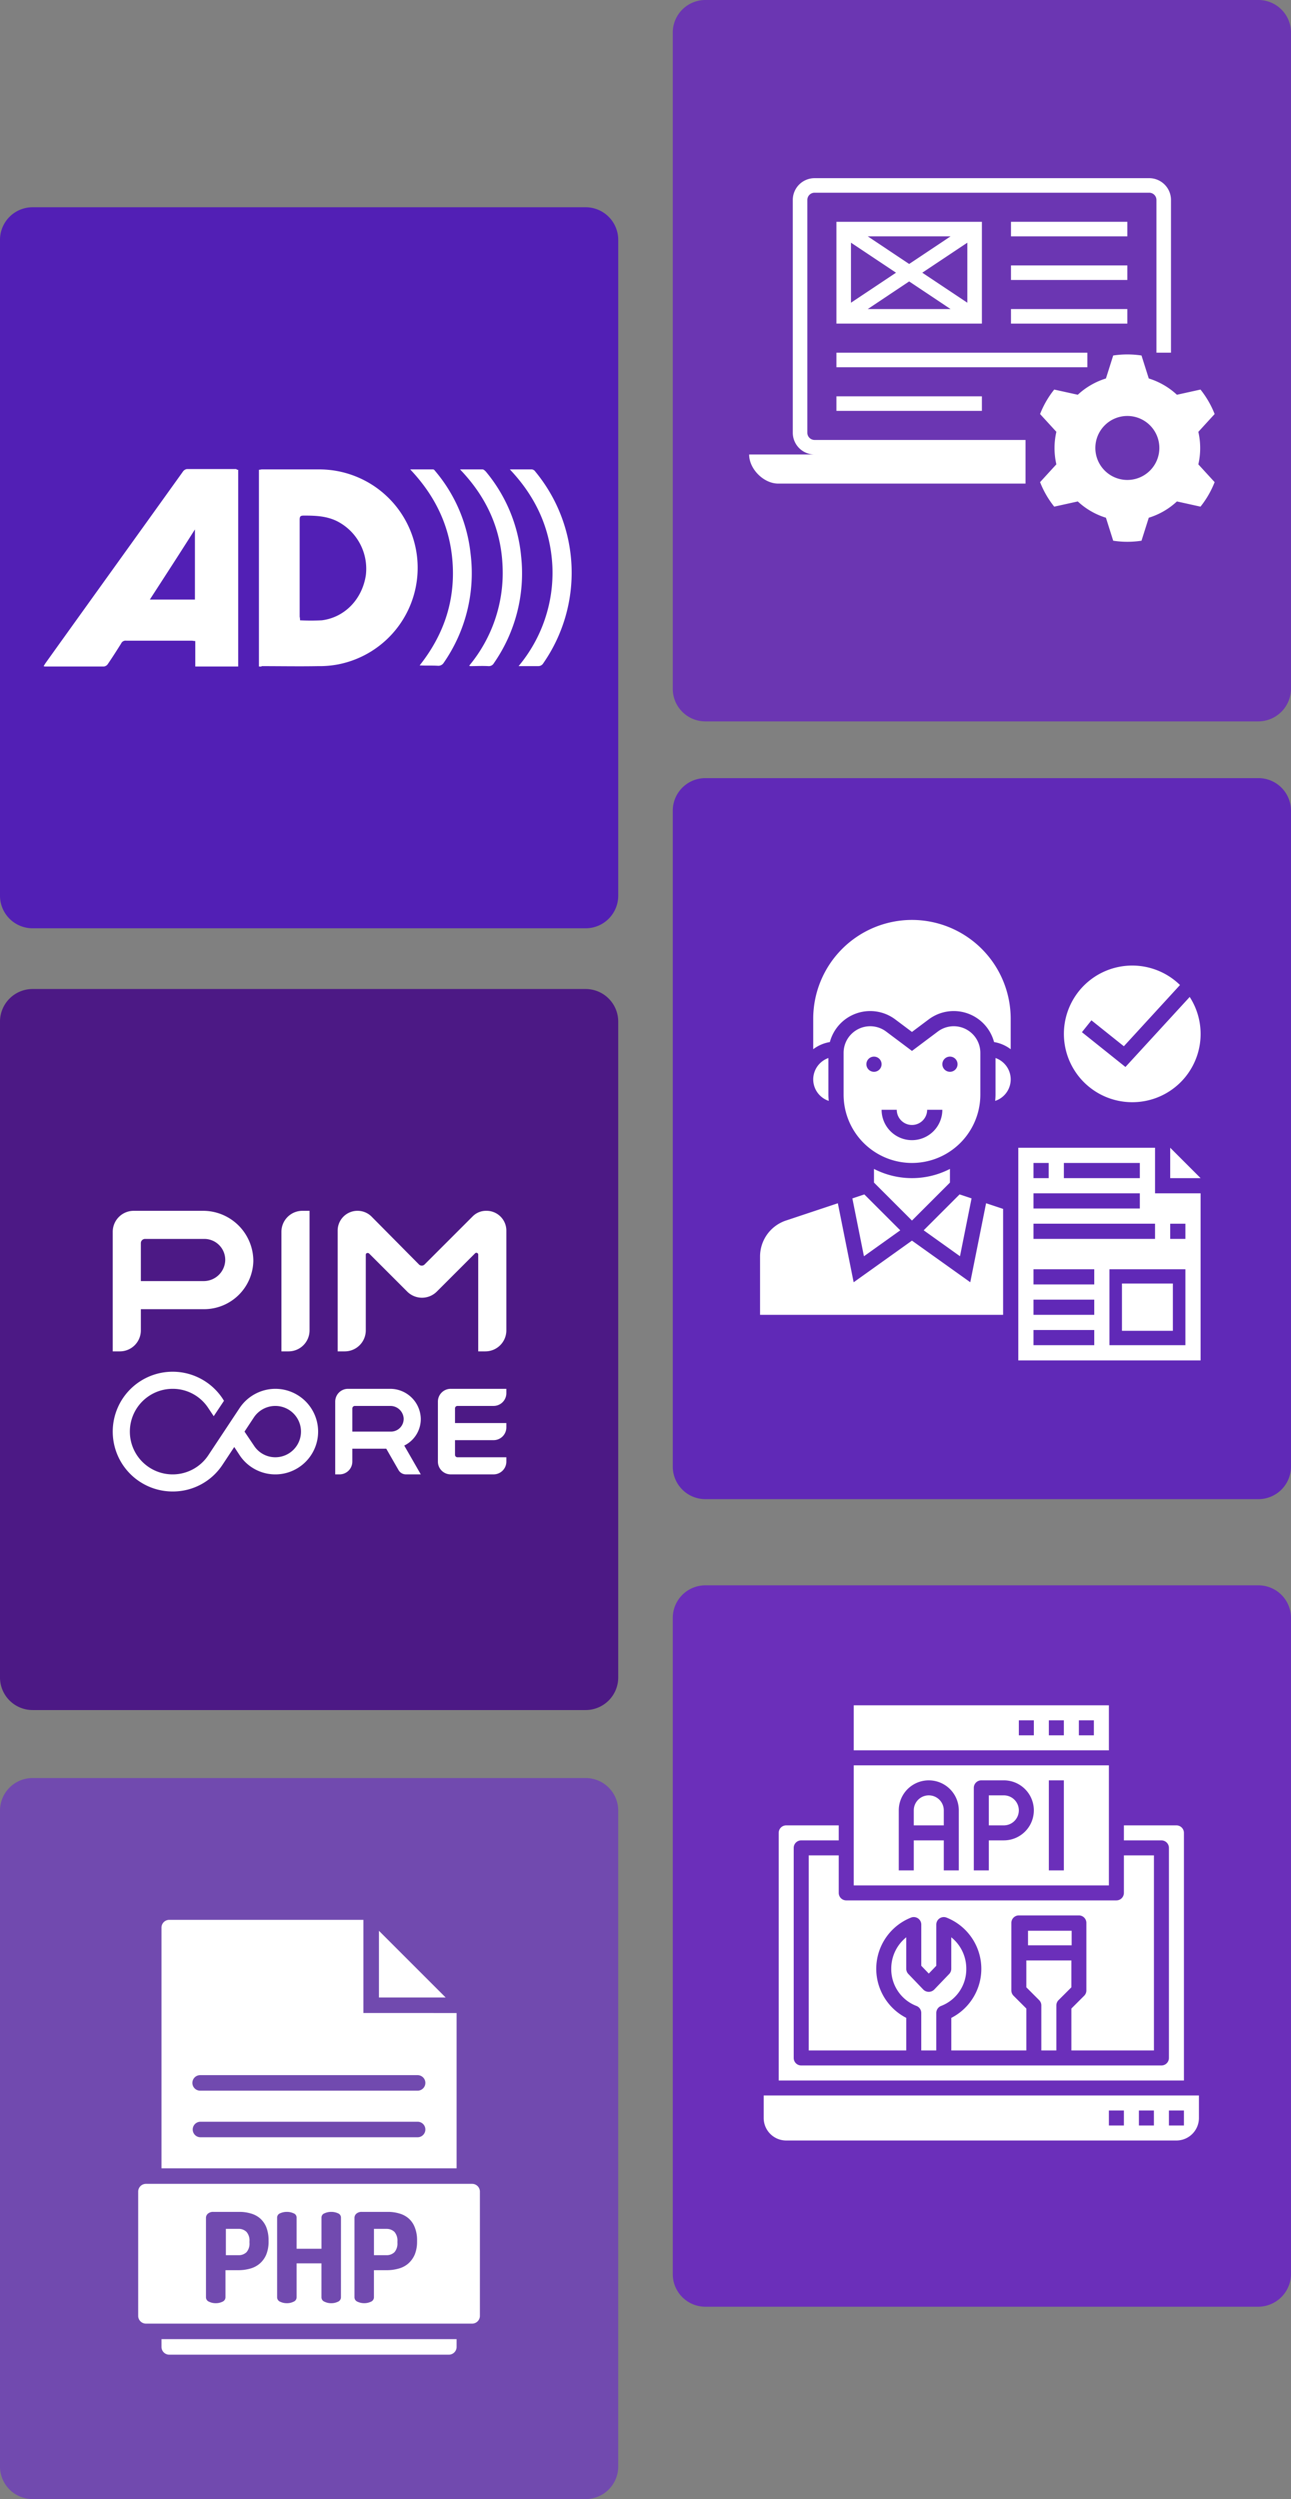 <svg xmlns="http://www.w3.org/2000/svg" width="355" height="687.3" viewBox="0 0 355 687.3">
  <rect x="0" y="0" width="355" height="687.3" fill="#808080" stroke="none"/>
  <g id="hire-pimcore-developer" transform="translate(-123 -82)">
    <path id="Path_4063" data-name="Path 4063" d="M161,867.8H9a8.963,8.963,0,0,1-9-9V678.5a8.963,8.963,0,0,1,9-9H161a8.963,8.963,0,0,1,9,9V858.8A8.963,8.963,0,0,1,161,867.8Z" transform="translate(123 -530.5)" fill="#521fb5"/>
    <path id="Path_4074" data-name="Path 4074" d="M346,811.2H194a8.963,8.963,0,0,1-9-9V621.8a8.963,8.963,0,0,1,9-9H346a8.963,8.963,0,0,1,9,9V802.2A9.026,9.026,0,0,1,346,811.2Z" transform="translate(123 -530.8)" fill="#6b36b2"/>
    <path id="Path_4076" data-name="Path 4076" d="M161,1083.5H9a8.963,8.963,0,0,1-9-9V894.2a8.963,8.963,0,0,1,9-9H161a8.963,8.963,0,0,1,9,9v180.3A8.963,8.963,0,0,1,161,1083.5Z" transform="translate(123 -531.2)" fill="#4c1985"/>
    <path id="Path_4082" data-name="Path 4082" d="M346,1025H194a8.963,8.963,0,0,1-9-9V835.7a8.963,8.963,0,0,1,9-9H346a8.963,8.963,0,0,1,9,9V1016A8.963,8.963,0,0,1,346,1025Z" transform="translate(123 -530.7)" fill="#6029b7"/>
    <path id="Path_4085" data-name="Path 4085" d="M161,1299.8H9a8.963,8.963,0,0,1-9-9V1110.5a8.963,8.963,0,0,1,9-9H161a8.963,8.963,0,0,1,9,9v180.3A8.963,8.963,0,0,1,161,1299.8Z" transform="translate(123 -530.5)" fill="#714aaf"/>
    <path id="Path_4090" data-name="Path 4090" d="M346,1240.7H194a8.963,8.963,0,0,1-9-9V1051.3a8.963,8.963,0,0,1,9-9H346a8.963,8.963,0,0,1,9,9v180.3A9.048,9.048,0,0,1,346,1240.7Z" transform="translate(123 -524.3)" fill="#6b2fba"/>
    <g id="Group_16720" data-name="Group 16720" transform="translate(-29.095 10.553)">
      <g id="logo-claim" transform="translate(183.095 448.698)">
        <g id="LOGO_7_" transform="translate(0)">
          <g id="LOGO_8_" transform="translate(61.178 4.706)">
            <path id="Path_5756" data-name="Path 5756" d="M222.824,7.176V6H207.53A3.515,3.515,0,0,0,204,9.529V26a3.515,3.515,0,0,0,3.53,3.529h11.765A3.515,3.515,0,0,0,222.824,26V24.824H209.333a.675.675,0,0,1-.627-.627V20.118h10.588a3.515,3.515,0,0,0,3.529-3.529V15.412H208.706V11.333a.675.675,0,0,1,.627-.627h9.961A3.515,3.515,0,0,0,222.824,7.176Z" transform="translate(-175.764 -6)" fill="#fff"/>
            <path id="Path_5757" data-name="Path 5757" d="M191.53,14.157A8.423,8.423,0,0,0,183.059,6h-11.53A3.515,3.515,0,0,0,168,9.529v20h1.176A3.515,3.515,0,0,0,172.706,26V22.471h9.334l3.373,5.882a2.341,2.341,0,0,0,2.039,1.176h4.079l-4.549-7.922A8.127,8.127,0,0,0,191.53,14.157Zm-18.118-3.451h9.8a3.663,3.663,0,0,1,3.608,3.373,3.5,3.5,0,0,1-3.529,3.686H172.706V11.412A.7.7,0,0,1,173.412,10.706Z" transform="translate(-168 -6)" fill="#fff"/>
          </g>
          <path id="Path_5761" data-name="Path 5761" d="M134.707,4.706a11.863,11.863,0,0,0-9.8,5.255l-8.628,13.02a11.767,11.767,0,1,1-9.8-18.275A11.652,11.652,0,0,1,116.2,9.883l1.569,2.353L120.589,8l-.392-.627a16.469,16.469,0,1,0-13.726,25.569A16.326,16.326,0,0,0,120.2,25.569l3.216-4.863,1.49,2.275a11.767,11.767,0,1,0,9.8-18.275Zm0,18.824a6.985,6.985,0,0,1-5.882-3.216l-2.588-3.843,2.588-3.922a7.1,7.1,0,0,1,5.882-3.137,7.059,7.059,0,1,1,0,14.118Z" transform="translate(-90)" fill="#fff"/>
        </g>
      </g>
      <path id="Path_5762" data-name="Path 5762" d="M85.11,7.546,71.967,20.69a1.1,1.1,0,0,1-1.675,0L57.278,7.546A5.456,5.456,0,0,0,53.412,6h0A5.445,5.445,0,0,0,48,11.412V44.657h1.933a5.774,5.774,0,0,0,5.8-5.8V18.112c0-.515.515-.644.9-.387L67.07,28.163a5.757,5.757,0,0,0,8.247,0L85.754,17.726a.511.511,0,0,1,.9.387V44.657h1.933a5.774,5.774,0,0,0,5.8-5.8V11.412A5.445,5.445,0,0,0,88.976,6h-.129A5.161,5.161,0,0,0,85.11,7.546Z" transform="translate(196.945 398.447)" fill="#fff"/>
      <path id="Path_5763" data-name="Path 5763" d="M37.933,44.657H36V11.8A5.774,5.774,0,0,1,41.8,6h1.933V38.858A5.774,5.774,0,0,1,37.933,44.657Z" transform="translate(193.483 398.447)" fill="#fff"/>
      <path id="Path_5764" data-name="Path 5764" d="M24.74,6H5.8A5.774,5.774,0,0,0,0,11.8V44.657H1.933a5.774,5.774,0,0,0,5.8-5.8v-5.8h17.4a13.559,13.559,0,0,0,13.53-13.272A13.831,13.831,0,0,0,24.74,6ZM25,25.328H7.731V14.891a1.155,1.155,0,0,1,1.16-1.16H25.127a5.757,5.757,0,0,1,5.8,6.056A5.927,5.927,0,0,1,25,25.328Z" transform="translate(183.095 398.447)" fill="#fff"/>
    </g>
    <g id="download_115_" data-name="download (115)" transform="translate(329 332)">
      <path id="Path_4975" data-name="Path 4975" d="M38.886,39.546v-3.76a22.773,22.773,0,0,1-20.886,0v3.76L28.443,49.989Z" transform="translate(16.329 35.691)" fill="#fff"/>
      <path id="Path_4976" data-name="Path 4976" d="M65.153,40.306,60.807,62.04,44.772,50.588,28.736,62.042,24.39,40.308l-14.251,4.75A10.431,10.431,0,0,0,3,54.964V71H69.836V41.866Z" transform="translate(0 40.612)" fill="#fff"/>
      <path id="Path_4977" data-name="Path 4977" d="M15.154,40.241l3.183,15.911,9.984-7.133-9.875-9.875Z" transform="translate(13.231 39.347)" fill="#fff"/>
      <path id="Path_4978" data-name="Path 4978" d="M37.709,40.241l-3.292-1.1-9.875,9.875,9.984,7.133Z" transform="translate(23.451 39.347)" fill="#fff"/>
      <path id="Path_4979" data-name="Path 4979" d="M34.046,21.184V31.243c0,.585-.044,1.157-.088,1.731a6.227,6.227,0,0,0,.088-11.79Z" transform="translate(33.701 19.795)" fill="#fff"/>
      <path id="Path_4980" data-name="Path 4980" d="M37.152,3A27.183,27.183,0,0,0,10,30.152v8.409a10.339,10.339,0,0,1,4.578-1.972,11.475,11.475,0,0,1,17.981-6.226l4.593,3.444,4.595-3.444a11.473,11.473,0,0,1,17.979,6.226A10.339,10.339,0,0,1,64.3,38.561V30.152A27.183,27.183,0,0,0,37.152,3Z" transform="translate(7.62)" fill="#fff"/>
      <path id="Path_4981" data-name="Path 4981" d="M51.6,24.31a7.31,7.31,0,0,0-11.7-5.848l-7.1,5.326-7.1-5.326A7.312,7.312,0,0,0,14,24.31V35.8a18.8,18.8,0,0,0,37.6,0ZM22.354,29.532a2.089,2.089,0,1,1,2.089-2.089A2.089,2.089,0,0,1,22.354,29.532ZM32.8,48.329a8.363,8.363,0,0,1-8.354-8.354H28.62a4.177,4.177,0,1,0,8.354,0h4.177A8.363,8.363,0,0,1,32.8,48.329Zm10.443-18.8a2.089,2.089,0,1,1,2.089-2.089A2.089,2.089,0,0,1,43.241,29.532Z" transform="translate(11.975 15.241)" fill="#fff"/>
      <path id="Path_4982" data-name="Path 4982" d="M57,41.354h8.354L57,33Z" transform="translate(58.785 32.659)" fill="#fff"/>
      <path id="Path_4983" data-name="Path 4983" d="M74.6,33H37V91.481H87.127V45.532H74.6ZM49.532,37.177H70.418v4.177H49.532Zm-8.354,0h4.177v4.177H41.177Zm0,8.354H70.418v4.177H41.177Zm0,8.354H74.6v4.177H41.177ZM57.886,87.3H41.177V83.127H57.886Zm0-8.354H41.177V74.772H57.886Zm0-8.354H41.177V66.418H57.886ZM78.772,53.886H82.95v4.177H78.772ZM82.95,66.418V87.3H62.063V66.418Z" transform="translate(37.013 32.659)" fill="#fff"/>
      <rect id="Rectangle_929" data-name="Rectangle 929" width="14" height="13" transform="translate(102.516 103)" fill="#fff"/>
      <path id="Path_4984" data-name="Path 4984" d="M10,27.066a6.255,6.255,0,0,0,4.265,5.909c-.044-.574-.088-1.147-.088-1.731V21.184A6.257,6.257,0,0,0,10,27.066Z" transform="translate(7.62 19.795)" fill="#fff"/>
      <path id="Path_4985" data-name="Path 4985" d="M61.8,46.6a18.769,18.769,0,0,0,15.8-28.95L59.93,36.914,47.963,27.34l2.611-3.262,8.918,7.135L74.931,14.37A18.791,18.791,0,1,0,61.8,46.6Z" transform="translate(43.545 6.532)" fill="#fff"/>
    </g>
    <g id="Group_16470" data-name="Group 16470" transform="translate(122.6 -746.1)">
      <path id="Path_4109" data-name="Path 4109" d="M71.6,1011.4V957.3c.3,0,.6-.1.8-.1H88.6a27.065,27.065,0,0,1,4.9,53.6,27.461,27.461,0,0,1-5.7.5c-5.1.1-10.3,0-15.4,0C72.2,1011.5,71.9,1011.4,71.6,1011.4Zm11.3-12.7a60,60,0,0,0,6,0c6.3-.8,11.1-5.8,12.1-12.4a14.67,14.67,0,0,0-8-14.9c-2.9-1.4-5.9-1.5-9-1.5-1,0-1.2.2-1.2,1.2v26.6A3.752,3.752,0,0,1,82.9,998.7Z" fill="#fff"/>
      <path id="Path_4110" data-name="Path 4110" d="M65.9,957.3v54.1H54.1v-7c-.4,0-.7-.1-1-.1h-18a1.339,1.339,0,0,0-1.4.8c-1.2,1.9-2.4,3.8-3.7,5.7a1.524,1.524,0,0,1-1,.6H12.8a.756.756,0,0,1-.4-.1c.2-.3.3-.5.5-.8,12.6-17.6,25.2-35.1,37.8-52.7a1.64,1.64,0,0,1,1.1-.7H65.4C65.5,957.3,65.6,957.3,65.9,957.3ZM41.6,993H54V973.7C49.9,980.2,45.8,986.5,41.6,993Z" fill="#fff"/>
      <path id="Path_4111" data-name="Path 4111" d="M140.6,957.2h6.1a1.332,1.332,0,0,1,.9.6,43.651,43.651,0,0,1,2.2,52.7,1.6,1.6,0,0,1-1.4.8H143a40.064,40.064,0,0,0,9.3-27.4C151.8,973.6,147.8,964.8,140.6,957.2Z" fill="#fff"/>
      <path id="Path_4112" data-name="Path 4112" d="M115.8,1011.1c6.4-8.1,9.6-17.1,9.1-27.4-.5-10.2-4.5-18.9-11.7-26.5h6.3c.3,0,.5.4.7.6a42.059,42.059,0,0,1,9.6,22.6,43.217,43.217,0,0,1-7.4,30,1.716,1.716,0,0,1-1.6.8c-1.6-.1-3.2,0-5-.1C116.1,1011.2,116,1011.2,115.8,1011.1Z" fill="#fff"/>
      <path id="Path_4113" data-name="Path 4113" d="M126.9,957.2h6.2c.3,0,.6.3.9.6a42.528,42.528,0,0,1,9.7,23.3,43.269,43.269,0,0,1-7.5,29.4,1.562,1.562,0,0,1-1.5.8c-1.7-.1-3.3,0-5,0-.1,0-.1-.1-.3-.1a39.884,39.884,0,0,0,9.2-27.3C138.2,973.6,134.2,964.8,126.9,957.2Z" fill="#fff"/>
    </g>
    <g id="download_15_" data-name="download (15)" transform="translate(329 115)">
      <rect id="Rectangle_800" data-name="Rectangle 800" width="32" height="4" transform="translate(72 52)" fill="#fff"/>
      <rect id="Rectangle_801" data-name="Rectangle 801" width="32" height="4" transform="translate(72 28)" fill="#fff"/>
      <path id="Path_4272" data-name="Path 4272" d="M24,28V56H64V28Zm31.39,4L44,39.6,32.61,32ZM28,33.74,40.39,42,28,50.26ZM32.61,52,44,44.4,55.39,52ZM60,50.26,47.61,42,60,33.74Z" fill="#fff"/>
      <rect id="Rectangle_802" data-name="Rectangle 802" width="69" height="4" transform="translate(24 64)" fill="#fff"/>
      <rect id="Rectangle_803" data-name="Rectangle 803" width="40" height="4" transform="translate(24 76)" fill="#fff"/>
      <rect id="Rectangle_804" data-name="Rectangle 804" width="32" height="4" transform="translate(72 40)" fill="#fff"/>
      <path id="Path_4273" data-name="Path 4273" d="M124.11,74.14l-6.48,1.43a20,20,0,0,0-7.74-4.48l-2-6.32a26,26,0,0,0-7.78,0l-2,6.32a20,20,0,0,0-7.74,4.48l-6.48-1.43A25.73,25.73,0,0,0,80,80.87l4.48,4.89a20,20,0,0,0,0,8.94L80,99.6a25.73,25.73,0,0,0,3.89,6.74l6.48-1.43a20,20,0,0,0,7.74,4.48l2,6.32a26,26,0,0,0,7.78,0l2-6.32a20,20,0,0,0,7.74-4.48l6.48,1.43A25.73,25.73,0,0,0,128,99.6l-4.48-4.89a20,20,0,0,0,0-8.94l4.48-4.9A25.73,25.73,0,0,0,124.11,74.14ZM104,99a8.8,8.8,0,1,1,8.8-8.8A8.8,8.8,0,0,1,104,99Z" fill="#fff"/>
      <path id="Path_4274" data-name="Path 4274" d="M8,100H76V88H17.94A2,2,0,0,1,16,86.06V21.94A2,2,0,0,1,17.94,20h92.11A2,2,0,0,1,112,21.94V64h4V21.94A6,6,0,0,0,110.06,16H17.94A6,6,0,0,0,12,21.94V86.06A6,6,0,0,0,17.94,92H0C0,96,4,100,8,100Z" fill="#fff"/>
    </g>
    <g id="download_28_" data-name="download (28)" transform="translate(330 548)">
      <rect id="Rectangle_831" data-name="Rectangle 831" width="12" height="4" transform="translate(75.684 65)" fill="#fff"/>
      <path id="Path_4357" data-name="Path 4357" d="M85.16,11H15V44.016H85.16ZM43.889,39.889H39.762V31.635H31.508v8.254H27.381V23.381a8.254,8.254,0,0,1,16.508,0ZM56.27,31.635H52.143v8.254H48.016v-22.7a2.064,2.064,0,0,1,2.064-2.064H56.27a8.254,8.254,0,1,1,0,16.508Zm16.508,8.254H68.651V15.127h4.127Z" transform="translate(12.762 8.508)" fill="#fff"/>
      <path id="Path_4358" data-name="Path 4358" d="M17.254,23H9V76.651H35.826v-8.96a15.159,15.159,0,0,1,1.352-27.6,2.064,2.064,0,0,1,2.775,1.938V53.358l2.064,2.15,2.064-2.15V42.03a2.064,2.064,0,0,1,2.775-1.936,15.157,15.157,0,0,1,1.352,27.6v8.96H68.842V65.125L65.32,61.6a2.064,2.064,0,0,1-.6-1.459V41.572a2.064,2.064,0,0,1,2.064-2.064H83.287a2.064,2.064,0,0,1,2.064,2.064V60.143a2.063,2.063,0,0,1-.6,1.459l-3.523,3.523V76.651h22.7V23H95.668V33.318A2.064,2.064,0,0,1,93.6,35.381H19.318a2.064,2.064,0,0,1-2.064-2.064Z" transform="translate(6.381 21.27)" fill="#fff"/>
      <path id="Path_4359" data-name="Path 4359" d="M85.16,3H15V15.381H85.16ZM64.524,11.254H60.4V7.127h4.127Zm8.254,0H68.651V7.127h4.127Zm8.254,0H76.906V7.127h4.127Z" transform="translate(12.762 0)" fill="#fff"/>
      <path id="Path_4360" data-name="Path 4360" d="M37.127,15H33v8.254h4.127a4.127,4.127,0,0,0,0-8.254Z" transform="translate(31.906 12.762)" fill="#fff"/>
      <path id="Path_4361" data-name="Path 4361" d="M27.127,15A4.127,4.127,0,0,0,23,19.127v4.127h8.254V19.127A4.127,4.127,0,0,0,27.127,15Z" transform="translate(21.27 12.762)" fill="#fff"/>
      <path id="Path_4362" data-name="Path 4362" d="M46.254,61.762V49.381a2.063,2.063,0,0,1,.6-1.459L50.381,44.4V37H38v7.4l3.522,3.522a2.064,2.064,0,0,1,.6,1.459V61.762Z" transform="translate(37.223 36.16)" fill="#fff"/>
      <path id="Path_4363" data-name="Path 4363" d="M3,55v6.191a6.191,6.191,0,0,0,6.191,6.191h107.3a6.191,6.191,0,0,0,6.191-6.191V55Zm99.049,8.254H97.922V59.127h4.127Zm8.254,0h-4.127V59.127H110.3Zm8.254,0H114.43V59.127h4.127Z" transform="translate(0 55.303)" fill="#fff"/>
      <path id="Path_4364" data-name="Path 4364" d="M116.43,21.064A2.064,2.064,0,0,0,114.366,19H99.922v4.127h10.318a2.064,2.064,0,0,1,2.064,2.064V82.969a2.064,2.064,0,0,1-2.064,2.064H11.191a2.064,2.064,0,0,1-2.064-2.064V25.191a2.064,2.064,0,0,1,2.064-2.064H21.508V19H7.064A2.064,2.064,0,0,0,5,21.064v68.1H116.43Z" transform="translate(2.127 17.016)" fill="#fff"/>
      <path id="Path_4365" data-name="Path 4365" d="M32.381,65.043V54.726a2.063,2.063,0,0,1,1.349-1.935,10.823,10.823,0,0,0,6.9-10.208,11.04,11.04,0,0,0-4.127-8.667v8.667a2.064,2.064,0,0,1-.576,1.428l-4.127,4.3a2.119,2.119,0,0,1-2.976,0L24.7,44.01a2.064,2.064,0,0,1-.576-1.428V33.915A11.04,11.04,0,0,0,20,42.582,10.823,10.823,0,0,0,26.9,52.79a2.064,2.064,0,0,1,1.35,1.936V65.043Z" transform="translate(18.079 32.879)" fill="#fff"/>
    </g>
    <g id="download_31_" data-name="download (31)" transform="translate(151 606)">
      <path id="Path_4370" data-name="Path 4370" d="M80.472,89.826a3.1,3.1,0,0,0-2.136-.833h-3.5v7.239h3.5a3.1,3.1,0,0,0,2.136-.833,3.652,3.652,0,0,0,.811-2.605v-.363A3.652,3.652,0,0,0,80.472,89.826Zm0,0a3.1,3.1,0,0,0-2.136-.833h-3.5v7.239h3.5a3.1,3.1,0,0,0,2.136-.833,3.652,3.652,0,0,0,.811-2.605v-.363A3.652,3.652,0,0,0,80.472,89.826Zm21.355-13.219H12.136A2.136,2.136,0,0,0,10,78.743v34.168a2.136,2.136,0,0,0,2.136,2.136h89.691a2.136,2.136,0,0,0,2.136-2.136V78.743A2.136,2.136,0,0,0,101.827,76.607ZM45.855,92.389a9.353,9.353,0,0,1-.641,3.673,6.684,6.684,0,0,1-1.794,2.477,6.791,6.791,0,0,1-2.669,1.388,12.065,12.065,0,0,1-3.331.427H34v7.432a1.324,1.324,0,0,1-.833,1.239,4.121,4.121,0,0,1-1.837.406,4.057,4.057,0,0,1-1.837-.406,1.3,1.3,0,0,1-.854-1.239V85.918a1.5,1.5,0,0,1,.555-1.132,2.135,2.135,0,0,1,1.452-.47h7.111a10.869,10.869,0,0,1,3.161.427,6.641,6.641,0,0,1,2.584,1.345,6.535,6.535,0,0,1,1.73,2.456,9.781,9.781,0,0,1,.619,3.673Zm19.9,15.4a1.324,1.324,0,0,1-.833,1.239,4.121,4.121,0,0,1-1.837.406,4.057,4.057,0,0,1-1.837-.406,1.3,1.3,0,0,1-.854-1.239V98.475H53.564v9.311a1.3,1.3,0,0,1-.854,1.239,3.993,3.993,0,0,1-1.837.406,4.121,4.121,0,0,1-1.837-.406,1.324,1.324,0,0,1-.833-1.239V85.918a1.26,1.26,0,0,1,.833-1.217,4.42,4.42,0,0,1,1.837-.384,4.271,4.271,0,0,1,1.837.384,1.239,1.239,0,0,1,.854,1.217V94.46H60.4V85.918a1.239,1.239,0,0,1,.854-1.217,4.271,4.271,0,0,1,1.837-.384,4.42,4.42,0,0,1,1.837.384,1.26,1.26,0,0,1,.833,1.217Zm20.928-15.4a9.353,9.353,0,0,1-.641,3.673,6.94,6.94,0,0,1-1.794,2.477,6.727,6.727,0,0,1-2.691,1.388,11.873,11.873,0,0,1-3.331.427h-3.4v7.432A1.324,1.324,0,0,1,74,109.024a4.4,4.4,0,0,1-3.694,0,1.324,1.324,0,0,1-.833-1.239V85.918a1.5,1.5,0,0,1,.555-1.132,2.136,2.136,0,0,1,1.431-.47h7.111a10.912,10.912,0,0,1,3.182.427,6.641,6.641,0,0,1,2.584,1.345,6.257,6.257,0,0,1,1.708,2.456,9.353,9.353,0,0,1,.641,3.673Zm-8.35-3.4h-3.5v7.239h3.5a3.1,3.1,0,0,0,2.136-.833,3.652,3.652,0,0,0,.811-2.605v-.363a3.652,3.652,0,0,0-.811-2.605A3.1,3.1,0,0,0,78.336,88.993Zm-40.81,0H34.11v7.239h3.417A3.054,3.054,0,0,0,39.79,95.4a3.566,3.566,0,0,0,.811-2.605v-.363a3.566,3.566,0,0,0-.811-2.605,3.054,3.054,0,0,0-2.37-.833Zm42.945.833a3.1,3.1,0,0,0-2.136-.833h-3.5v7.239h3.5a3.1,3.1,0,0,0,2.136-.833,3.652,3.652,0,0,0,.811-2.605v-.363A3.652,3.652,0,0,0,80.472,89.826Zm0,0a3.1,3.1,0,0,0-2.136-.833h-3.5v7.239h3.5a3.1,3.1,0,0,0,2.136-.833,3.652,3.652,0,0,0,.811-2.605v-.363A3.652,3.652,0,0,0,80.472,89.826Zm-8.542-60.2V4H18.542a2.136,2.136,0,0,0-2.136,2.136v66.2H97.556V29.626ZM86.878,63.794H27.084a2.136,2.136,0,0,1,0-4.271H86.878a2.136,2.136,0,0,1,0,4.271Zm0-12.813H27.084a2.136,2.136,0,1,1,0-4.271H86.878a2.136,2.136,0,0,1,0,4.271ZM76.2,7.011V25.355H94.545ZM16.407,119.317v2.136a2.136,2.136,0,0,0,2.136,2.136H95.42a2.136,2.136,0,0,0,2.136-2.136v-2.136Z" transform="translate(0)" fill="#fff"/>
    </g>
  </g>
</svg>
